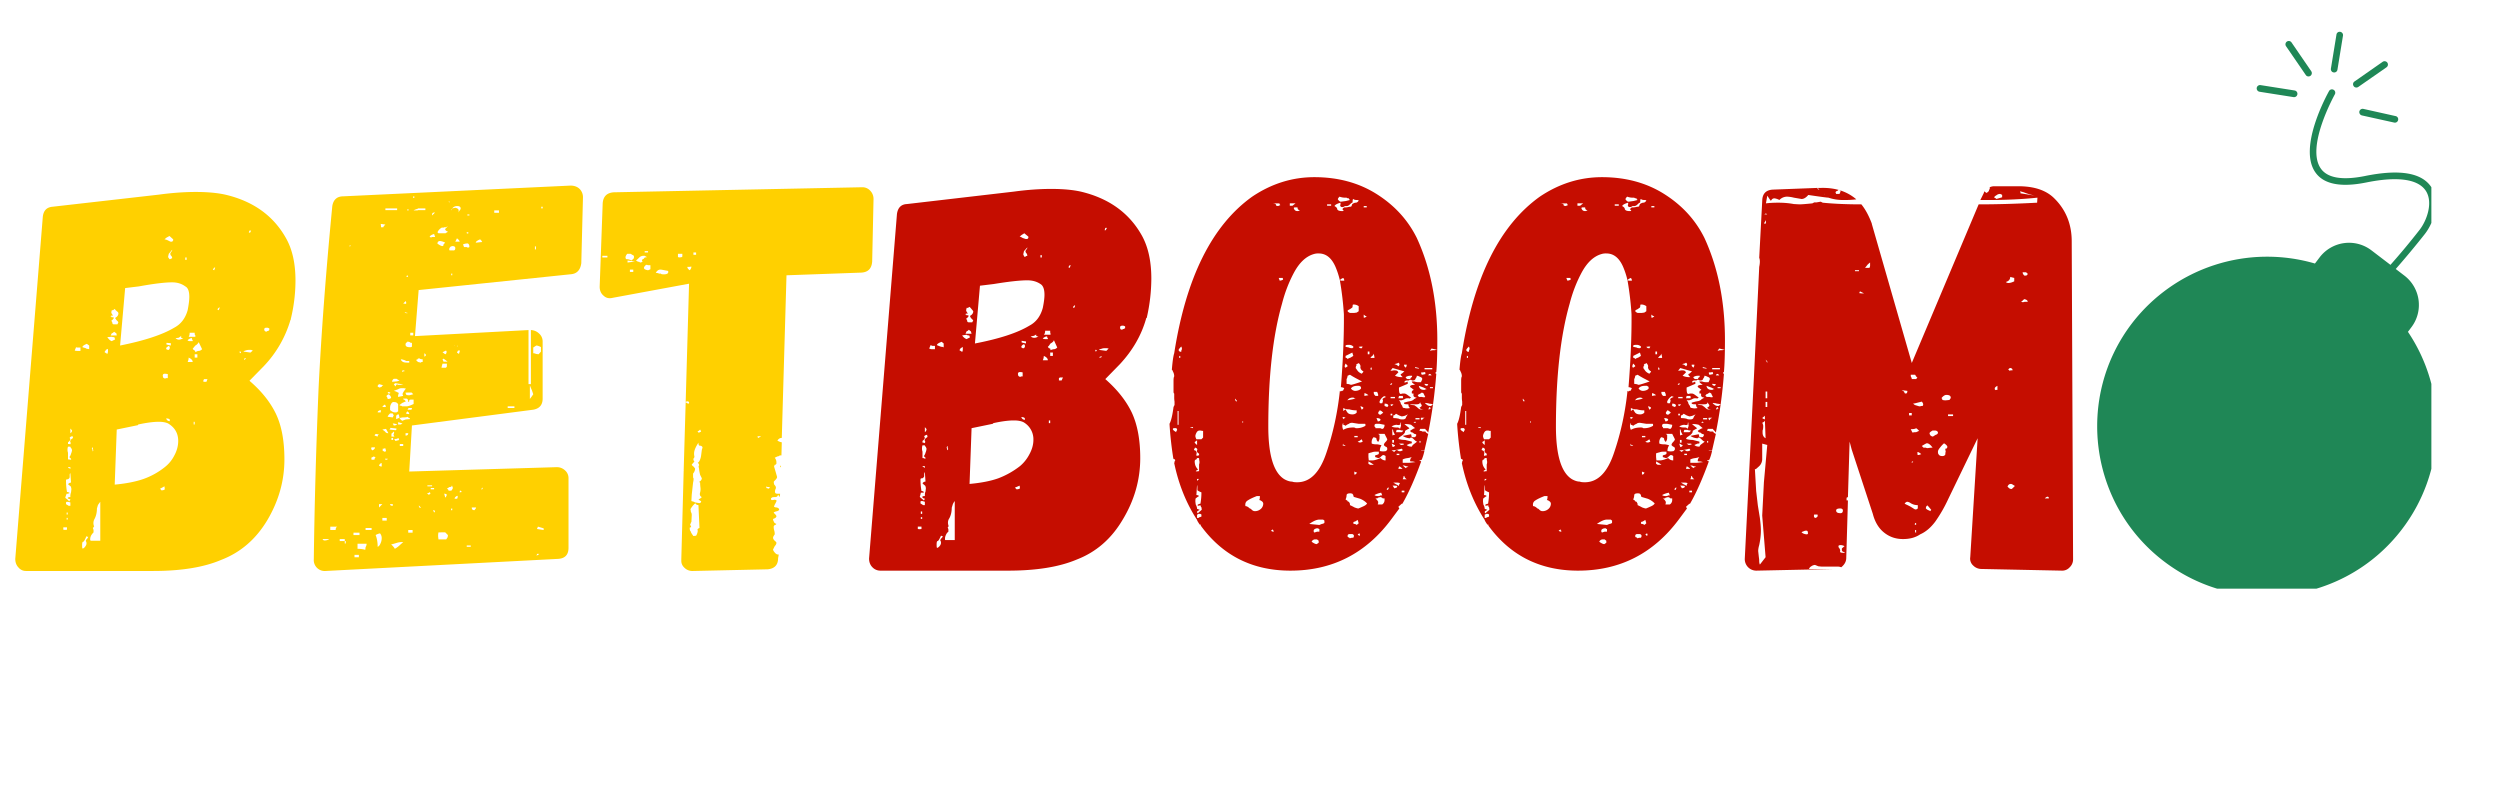 <?xml version="1.0" encoding="UTF-8"?>
<svg xmlns="http://www.w3.org/2000/svg" width="155" height="50" version="1.0" viewBox="0 0 116.25 37.5">
  <defs>
    <clipPath id="a">
      <path d="M97.52 4.152h15.539v23.22h-15.54Zm0 0"></path>
    </clipPath>
    <clipPath id="b">
      <path d="M108 1.465h1V4h-1Zm0 0"></path>
    </clipPath>
    <clipPath id="c">
      <path d="M106 1.465h2V4h-2Zm0 0"></path>
    </clipPath>
    <clipPath id="d">
      <path d="M.395 8H14v19H.395Zm0 0"></path>
    </clipPath>
  </defs>
  <g clip-path="url(#a)">
    <path fill="#1f8756" d="m111.969 15.43.156-.207a1.716 1.716 0 0 0-.316-2.403l-.407-.312a41.53 41.53 0 0 0 1.352-1.625c.445-.57.71-1.524.32-2.153-.43-.695-1.472-.878-3.101-.546-1.043.21-1.735.097-2.047-.336-.73-1.004.633-3.434.644-3.461a.154.154 0 1 0-.27-.153c-.058.11-1.472 2.63-.624 3.797.39.54 1.183.692 2.36.453 1.468-.296 2.425-.156 2.776.407.336.546.024 1.382-.304 1.8a32.297 32.297 0 0 1-1.352 1.625l-.879-.671a1.717 1.717 0 0 0-2.406.312l-.226.297a7.928 7.928 0 0 0-8.497 2.766c-2.648 3.449-2 8.418 1.454 11.066 3.453 2.652 8.418 2 11.07-1.45a7.875 7.875 0 0 0 .297-9.206"></path>
  </g>
  <g clip-path="url(#b)">
    <path fill="#1f8756" d="M108.445 3.34a.14.14 0 0 0 .07.027.15.15 0 0 0 .176-.125l.258-1.586a.154.154 0 0 0-.129-.176.15.15 0 0 0-.175.13l-.258 1.581a.162.162 0 0 0 .058.149"></path>
  </g>
  <path fill="#1f8756" d="M109.477 4.04a.16.16 0 0 0 .183.003l1.313-.914a.156.156 0 0 0 .039-.215.157.157 0 0 0-.219-.039l-1.309.914a.152.152 0 0 0-.039.215c.008.012.02.023.032.035m.233 1.141a.166.166 0 0 0 .06.16c.015.012.035.02.058.027l1.5.332a.151.151 0 0 0 .184-.117.15.15 0 0 0-.117-.184l-1.5-.335a.158.158 0 0 0-.184.117"></path>
  <g clip-path="url(#c)">
    <path fill="#1f8756" d="M107.219 3.488c.008.012.02.024.031.035.055.04.125.043.184.004a.156.156 0 0 0 .039-.215l-.918-1.34a.155.155 0 0 0-.215-.038.156.156 0 0 0-.04.214l.919 1.34"></path>
  </g>
  <path fill="#1f8756" d="M104.996 4.234c.02.016.043.024.07.032l1.586.25a.155.155 0 0 0 .176-.13.155.155 0 0 0-.129-.179l-1.586-.25a.157.157 0 0 0-.175.129.162.162 0 0 0 .058.148"></path>
  <path fill="#c50d00" d="M52.068 16.941c.602-.645 1.016-1.363 1.235-2.156l.03-.016v-.031a8.253 8.253 0 0 0 .204-1.781c0-.813-.149-1.477-.438-2-.586-1.051-1.53-1.735-2.843-2.047-.368-.082-.825-.125-1.375-.125-.555 0-1.133.043-1.735.125l-4.968.578c-.274.012-.43.168-.47.469l-1.296 16.015c0 .168.055.305.156.406a.504.504 0 0 0 .375.157h5.938c1.312 0 2.375-.172 3.187-.516.895-.344 1.61-.96 2.14-1.86.54-.894.813-1.847.813-2.859 0-.851-.133-1.554-.39-2.109-.262-.55-.672-1.07-1.235-1.563Zm-.594-6.344-.062.11h-.047l.031-.11Zm-3.78.516-.141-.047c-.063-.04-.11-.063-.141-.063l.094-.078.125-.078.187.156v.063l-.047.047Zm.015.797c-.012.023-.04.031-.078.031l-.016-.047c-.023-.02-.031-.047-.031-.078l.031-.14.156-.173a.11.11 0 0 1-.03.079l-.032.046c-.031.032-.031.075 0 .125a.21.21 0 0 1 .062.141Zm.672-.047h.062v.11h-.062Zm1.297.562.062-.093h.047l-.047.125Zm-3.47.782c.696-.114 1.22-.172 1.563-.172.239 0 .442.058.61.172.125.074.187.242.187.5 0 .156-.027.359-.078.609-.105.387-.312.664-.625.828-.555.336-1.398.61-2.531.828l.234-2.687Zm3.782.984a.165.165 0 0 1-.047.125l-.047-.016c0-.039.032-.078.094-.109Zm-4.734.281c0 .094-.055.168-.157.219l.047.094.078.078s.004.008.016.015a.047.047 0 0 0 .016.016l-.047.094h-.156c-.055 0-.079-.024-.079-.078l-.046-.094c.101-.07.132-.125.093-.156h-.078l-.015-.032h-.032c0-.03.016-.046.047-.046h.063l-.032-.047s-.007-.008-.015-.032c-.012-.019-.024-.03-.031-.03v-.079c0-.008.003-.016.015-.016v-.062h.063l.078-.047.047.047.093.11Zm7.062.781c-.031.032-.058.047-.078.047-.031 0-.047.012-.047.032a.212.212 0 0 1-.078-.016c-.023-.02-.031-.05-.031-.094 0-.05.035-.078.11-.078h.046l.078.031Zm-7.265.079c.02.023.05.046.093.078l.032.11h-.282l.047-.11.063-.032Zm3.484.234c.039-.031.062-.094.062-.188h.235v.079l.015.062v.047Zm-.36 0c0 .055.036.078.11.078-.137.086-.258.086-.36 0l.157-.031c.05-.031.086-.05.11-.063.03-.02.023-.015-.016.016Zm-3.093.078c0 .012.004.016.015.016v.031l-.156.078a.457.457 0 0 1-.203-.172l.203-.031.063.031h.047l.03.016Zm3.61.047s.003.008.015.016a.047.047 0 0 0 .015.015v.047h-.109c-.055 0-.094-.008-.125-.031 0-.008.02-.024.063-.047a.218.218 0 0 1 .14-.047Zm.468.469c-.055.054-.106.078-.156.078a.456.456 0 0 0-.157.047.22.22 0 0 0-.015-.078l-.063-.016-.047-.063.047-.046.078-.11c.094-.05.145-.101.157-.156Zm-1.656-.235v-.078l.203.031v.094Zm-3.625.235c-.012-.02-.043-.032-.094-.032l-.063-.015-.156-.063c0-.05.07-.101.219-.156l.094.078Zm3.734-.157c.063.055.063.118 0 .188h-.062l-.047-.031s-.008-.004-.016-.016v-.016l.016-.046.047-.047Zm-4.266.235a.268.268 0 0 1-.14-.031l.062-.157c.008 0 .024.008.047.016.02.012.035.016.047.016h.11v.156Zm1.313-.031c0-.008.008-.02.031-.032a.162.162 0 0 0 .078-.047v.11a.227.227 0 0 1-.03.125l-.126-.078c0-.008.016-.035.047-.078Zm6.437.062c.02-.02.055-.035.11-.047a.429.429 0 0 1 .156-.031h.11l.078.016-.11.109Zm-.093.047-.063.031-.015-.078h.046Zm-2.172.234v-.156h.125v.156Zm-.297 0c.125.055.187.121.187.203h-.234a.509.509 0 0 0 .047-.203Zm2.703.047-.11.047v-.047l.079-.031Zm-3.75.906c-.043.032-.09.024-.14-.03l-.016-.079c0-.062.031-.094.094-.094.05 0 .093.008.125.016v.187Zm1.75.188v-.11c.02 0 .031-.007.031-.03h.157l-.063.14Zm-1.578 1.828c-.086 0-.14-.039-.172-.125.063 0 .11.012.14.031.02.012.032.043.032.094Zm-1.5.188.031-.032c.375-.082.692-.125.953-.125.188 0 .332.028.438.078a.91.91 0 0 1 .469.829c0 .218-.063.445-.188.671a1.791 1.791 0 0 1-.437.547c-.313.243-.649.43-1 .563-.344.125-.793.215-1.344.265l.094-2.593Zm2.61-.157h.062v.125h-.063Zm-5.688.407c0 .054-.028.101-.078.14v-.234c.05.055.078.086.078.094Zm.047.343-.016.016v.016c-.094.054-.133.109-.11.171.02.024.024.043.016.063-.011.012-.015.027-.015.047-.024-.02-.059-.031-.11-.031v-.079c.07-.05.11-.101.11-.156-.055-.05-.028-.094.078-.125h.031v.047c.008 0 .016.012.016.031Zm-.047.563a.583.583 0 0 1-.047.187.385.385 0 0 1-.078.157s.023.027.078.078v.015h.016l-.047.032c-.024-.02-.059-.032-.11-.032v-.297a.482.482 0 0 1 0-.296h.11c0 .023.015.046.047.078Zm.984-.016c.02.012.024.028.016.047a.123.123 0 0 0-.016.047l-.031-.047a.225.225 0 0 0-.016-.078c0-.031.016-.055.047-.078Zm-1.062.922c0-.008-.012-.02-.032-.031a.05.05 0 0 1-.015-.016c-.024 0-.04-.004-.047-.015a.182.182 0 0 1-.016-.032h.11Zm.03 1.094c-.023.031-.03.101-.03.203-.075 0-.118.016-.125.047.03.043.054.062.078.062.031 0 .047.016.047.047-.024 0-.032.012-.032.031l-.015.016-.11-.094c-.054-.039-.078-.066-.078-.078l.032-.11.015-.077h.078l.078-.016a.157.157 0 0 0-.125-.062 2.942 2.942 0 0 1-.046-.547c0-.032.03-.047.093-.047.051-.031.078-.067.078-.11v-.062c0-.05.008-.086.032-.11l.03.438c-.054 0-.1.027-.14.078.02.024.047.047.078.078.04.024.063.047.063.078a.231.231 0 0 1 .016.079Zm4.392-.156c-.032.03-.086.046-.157.046l-.078-.078.219-.093Zm-4.625.703v-.078l.015-.032h.078l.11.032v.156h-.078Zm1.156 1.703s-.008-.004-.016-.016v-.062c0-.051.016-.11.047-.172a.375.375 0 0 1 .11-.14v-.11l-.032-.094.031-.031c0-.008.004-.016.016-.016-.055-.144-.043-.27.031-.375.07-.133.11-.297.11-.484l.047-.156a.544.544 0 0 1 .093-.157v1.813Zm-1.078-1.219h-.063v-.11h.063Zm0 .234h-.063v-.078h.063Zm-.032.47a.415.415 0 0 1-.171 0v-.11h.171Zm.985.327c0 .043-.024.078-.063.11a.154.154 0 0 0-.047.11c.02.01.032.042.032.093 0 .074-.04.14-.11.203l-.047.031h-.03c-.013-.02-.016-.07-.016-.156 0-.102.015-.156.046-.156.032 0 .082-.082.157-.25.02 0 .03.008.03.015ZM66.757 17.3v.078h.031a22.46 22.46 0 0 1-.375 2.735l-.062-.078c-.055-.051-.078-.082-.078-.094h-.235l-.031.078v.016c.07 0 .113.011.125.031h.156c0 .031.04.07.125.11l-.172.75h-.156v.015h.156a2.253 2.253 0 0 1-.125.422c-.023.031-.047.043-.078.031-.023-.008-.031-.004-.031.016l.078.047c-.293.812-.586 1.468-.875 1.968h-.031l-.156.141.046.078-.359.484c-1.187 1.606-2.758 2.407-4.703 2.407-1.762 0-3.152-.696-4.172-2.094v-.047h-.047c-.086-.125-.125-.195-.125-.219-.5-.77-.855-1.648-1.062-2.64l.015-.047c0-.031.012-.055.032-.078 0-.032-.024-.055-.079-.078v.046a16.58 16.58 0 0 1-.187-1.671c.074-.133.137-.395.187-.782l.047-.093v-.157a1.204 1.204 0 0 1-.015-.187V18.3c-.02-.007-.032-.039-.032-.093v-.516c0-.094.012-.156.032-.188 0-.082-.02-.16-.063-.234 0-.02-.015-.047-.047-.078.032-.395.07-.648.11-.766.55-3.52 1.758-5.945 3.625-7.28.894-.602 1.86-.907 2.89-.907 1.102 0 2.067.262 2.891.781.832.524 1.457 1.203 1.875 2.047.633 1.375.953 2.96.953 4.75 0 .648-.016 1.14-.047 1.484Zm-4.469-8.156c-.054.055-.078.094-.078.125.05.074.098.11.14.11l.235-.032.188-.047-.047-.047v-.03c-.055 0-.09-.009-.11-.032h-.109a.733.733 0 0 1-.219-.047Zm.047.281c-.156.043-.25.094-.281.157.082.043.125.09.125.14.02.063.097.094.234.094.063 0 .078-.016.047-.047-.055-.031-.039-.07.047-.125a.661.661 0 0 0 .187-.016c.032-.007.055-.015.079-.015.05 0 .078-.016.078-.047l.031-.078c.062-.04.113-.063.156-.063.051 0 .098-.03.14-.093 0-.02-.03-.032-.093-.032-.074 0-.125-.015-.156-.047-.024.012-.031.043-.031.094 0 .043-.008.07-.016.078-.023 0-.059.028-.11.078-.054.055-.105.079-.156.079h-.078l-.047.03c-.054.024-.101.024-.14 0-.032-.03-.04-.066-.016-.109Zm-3.219.032c.102 0 .164.011.188.03 0 0 .004.009.015.016h.016c0 .043.004.063.016.063l.078.016.11-.047s-.009-.004-.016-.016c-.012-.008-.016-.016-.016-.016l-.016-.046Zm.86.109h.125l.14-.11h-.265Zm1.734 0h.188v-.063h-.188Zm1.703.078h.14v-.062h-.14Zm-2.969.125c-.074 0-.109-.039-.109-.125h-.156v.016h-.016v.031c.031.086.086.125.172.125.04 0 .078-.016.11-.047Zm1.907 8.438.015-.016.016-.016c.05 0 .078-.007.078-.03l.047-.095a.379.379 0 0 0-.156-.047c.101-1.257.148-2.39.14-3.39a14.771 14.771 0 0 0-.187-1.578h.031l.016.015h.156a.171.171 0 0 0-.047-.125c-.086.032-.137.07-.156.11a3.784 3.784 0 0 0-.203-.625c-.18-.414-.438-.625-.782-.625a.687.687 0 0 0-.234.031c-.355.105-.656.387-.906.844-.242.449-.43.933-.563 1.453-.43 1.5-.64 3.406-.64 5.719 0 1.336.25 2.152.75 2.453.133.074.254.11.36.11.05.023.128.03.233.03.602 0 1.055-.457 1.36-1.375.312-.914.52-1.875.625-2.875Zm-2.703-5.282h-.188l.047.125a.366.366 0 0 0 .156-.047Zm3.437 1.61.094-.063v-.234a.39.39 0 0 0-.25-.078c-.024 0-.031.023-.031.062a.212.212 0 0 1-.016.078l-.11.078c-.074.032-.109.06-.109.079 0 .03.035.062.11.093h.203Zm.328.234h.063c.008-.02.035-.031.078-.031 0 0-.008-.004-.016-.016-.012-.02-.027-.031-.047-.031l-.078-.063Zm-.687 1.266c-.106 0-.157.015-.157.047v.046l.157.032c.031.023.082.031.156.031l.047-.031v-.047a.287.287 0 0 0-.203-.078Zm-7.797.328a.21.21 0 0 1 .031-.125.237.237 0 0 0-.031-.125c-.086.086-.125.14-.125.172 0 0 .015.023.047.062Zm8.437-.235c0-.007-.027-.015-.078-.015l-.11.015c.04.043.067.063.079.063h.078v-.031Zm3.344.157a.49.49 0 0 1 .125-.016l-.266-.062-.046.062-.032.047a.547.547 0 0 1 .22-.031Zm-3.11.187h.079v-.125H63.6Zm-1.03.078v.078c0 .012.015.016.046.016 0 0 .004.008.016.016.02.011.031.027.031.047 0-.02.047-.047.14-.079l.126-.078-.047-.156Zm1.234 0c-.055.055-.078.086-.078.094h.187a.524.524 0 0 0-.047-.203c0 .055-.023.09-.062.11Zm-8.922 0h-.047v.094h.047Zm9.953.391c.07 0 .133.031.188.094.07-.063.07-.117 0-.172a.154.154 0 0 1-.11.047Zm-1.516.437c.051-.05.079-.085.079-.109-.094-.05-.141-.117-.141-.203.02-.05-.008-.113-.078-.188l-.016.016c0 .012-.012.016-.031.016l-.078.031c.039.012.039.039 0 .078l-.016.094.078.11c.04.062.11.116.203.155Zm-.656-.343c0-.032-.015-.055-.047-.078-.023-.032-.039-.047-.047-.047-.054.105-.054.168 0 .187Zm2.625-.078c0 .043.004.07.016.078l.062.062a.218.218 0 0 0 .047-.14Zm-1.562.218c.02.012.035.016.047.016.02-.008.023-.023.015-.047l-.031-.078-.031.078Zm2.078-.062.172.031v-.031l-.172-.047Zm-1.094.062-.031.032c-.012.011-.016.023-.016.03h.063a.448.448 0 0 1 .14-.015c.082 0 .133.031.157.094l-.157.156a.737.737 0 0 0 .36.063c-.106-.094-.121-.145-.047-.157l.125-.109-.547-.156Zm1.531 0h.36v-.062h-.36Zm-.156.141c0 .074.016.11.047.11l.156-.032-.015-.047V17.3l-.11.016Zm.484.14c-.062-.093-.117-.093-.156 0Zm-3.843.407.093.031c.04 0 .211-.05.516-.156l-.297-.156-.14-.079-.125-.078-.11.047a.364.364 0 0 1-.047.156v.22Zm2.843-.39a.377.377 0 0 0-.203.062c0 .031.024.062.078.093h.125l.047-.078c.032 0 .047-.023.047-.078Zm.25.14c-.011.055-.054.078-.125.078h-.046c0-.02-.028-.031-.079-.031-.03 0-.046.011-.046.031h-.079c-.093 0-.14.031-.14.094.07 0 .117-.016.14-.047a.252.252 0 0 0 .016.047v.062l-.406.172a.94.94 0 0 0 .015.234c.02.055.047.075.079.063a.536.536 0 0 0 .062-.016h.094c.039 0 .086.024.14.063l.172.125-.078.047c-.012 0-.015-.004-.015-.016h-.063a.248.248 0 0 0-.156.047l-.125.047h-.125c.05.055.078.101.078.14a.433.433 0 0 0 .078.125c0 .063.031.094.094.094.07.024.16.024.265 0-.054-.031-.078-.086-.078-.172h-.047c-.105 0-.156-.015-.156-.047v-.03l.172-.048.156-.03c.082-.032.125-.056.125-.079l.141-.078c-.074 0-.125-.024-.156-.078v-.11h-.063c-.012 0-.015-.015-.015-.047 0-.03.003-.054.015-.078l.078-.047-.093-.078c-.055-.03-.079-.054-.079-.078 0-.05.079-.078.235-.078l-.11-.078c-.03-.031-.046-.055-.046-.078h.125c.07.031.175.043.312.031 0-.039.008-.066.031-.078a.213.213 0 0 0 .016-.078c0-.04-.04-.07-.11-.094a.36.36 0 0 0-.14-.047c0 .043-.023.09-.063.14Zm-1.187.281h.062l.047-.047-.047-.031Zm1.61-.047c0 .055.038.086.124.094l.032-.047.015-.031Zm-3.204.328a.418.418 0 0 0 .14-.03c.071-.032.11-.063.11-.095 0-.05-.012-.078-.031-.078l-.047-.031h-.094c-.148 0-.246.043-.297.125a.25.25 0 0 0 .22.11Zm3.156-.156-.218-.078c.02.125.097.187.234.187.05 0 .078-.007.078-.03h.063Zm.438-.016h-.14v.047h.14Zm-2.594.22h-.156c-.012.073.016.136.078.187h.125c0-.07-.008-.11-.016-.11Zm2.078.234c.082.023.133.023.157 0l-.063-.125c0-.032-.031-.055-.094-.079-.074.055-.12.079-.14.079-.032.03-.047.058-.047.078l.047.031v.016Zm-2.484-.079c-.074-.062-.137-.093-.188-.093v.125Zm.75.032a.494.494 0 0 0-.234.265c0 .055.015.078.046.078h.079c.03-.07.039-.125.03-.156-.042-.039.009-.086.157-.14-.023 0-.031-.004-.031-.016h-.031s-.008-.004-.016-.016v-.015Zm.844.11c.02-.02.02-.056 0-.11h-.172l-.031.11Zm-.36 0v-.063h-.203v.062Zm-1.984-.032a.364.364 0 0 0-.156.047l-.078.078c.207-.031.336-.063.39-.094h-.062c0-.02-.032-.031-.094-.031Zm-5.39.187c.03-.039.03-.062 0-.062l-.048-.078c-.023.043-.007.09.047.14Zm8.39.25a.906.906 0 0 0 .11.094c.038.024.109.027.202.016-.093 0-.156-.024-.187-.078.102-.051.129-.102.078-.157a.165.165 0 0 1-.047-.125c0 .086-.054.125-.156.125h-.156c-.094 0-.149.012-.157.032.102 0 .172.007.204.015Zm.64-.047c.02 0 .055-.023.11-.078a.768.768 0 0 0-.172-.03c-.043-.009-.047-.017-.016-.017a.792.792 0 0 1-.14-.015c-.063-.008-.043.023.062.094.032.03.082.046.157.046Zm-1.968-.03c-.012-.052-.07-.079-.172-.079v.11l.125.046.047-.047Zm.11-.048c0 .055.015.078.046.078.05-.03.078-.054.078-.078Zm-1.266.157a.21.21 0 0 0-.141-.063l.062.156c.051-.03.079-.062.079-.093Zm3.093.046c.04 0 .051-.007.032-.03-.024-.032-.04-.048-.047-.048l-.032.047-.03.063h.062Zm-3.922.032a.914.914 0 0 0 .094.156c.051.055.125.078.219.078a.27.27 0 0 0 .203-.078v-.11a1.18 1.18 0 0 1-.344-.046.536.536 0 0 1-.28-.063v.14Zm1.579.047c0 .03-.012.046-.032.046l-.03.063c0 .055.034.086.108.094l.125-.094c-.062-.07-.12-.11-.171-.11Zm-9.344.03h-.047v.641h.047Zm9.937.204v-.078h-.078v.078Zm.485.187c.093 0 .144-.035.156-.109.02-.031.035-.055.047-.078.02-.02.031-.035.031-.047a.65.65 0 0 1-.281.094l-.125-.047-.14-.078-.048.047a.1.1 0 0 1-.078.031v.125c.102 0 .192.012.266.031.031.024.086.031.172.031Zm-2.735-.109h-.03c-.024 0-.032.016-.032.047.02 0 .031.023.031.062 0-.019.035-.046.11-.078Zm3.75.031h-.156c-.023.012-.023.04 0 .078l.031.047v-.015l.016-.016.031-.047Zm-2.172.172c.082-.008.125-.039.125-.094-.023-.039-.085-.062-.187-.062Zm1.938-.156h-.188v.062h.188Zm-8.203.14c-.024 0-.031.016-.031.047 0 .024.007.032.03.032Zm8.047.079s-.008-.004-.016-.016c-.012-.008-.016-.016-.016-.016l-.015-.03-.078.062Zm-1.063.203a.661.661 0 0 0 .188.015.16.16 0 0 1 .125.063l.047-.14-.016-.094c0-.032.016-.047.047-.047H65.1c.031.093-.024.125-.157.093a.452.452 0 0 0-.234.079Zm-2.328-.203c-.055.093-.055.203 0 .328a.847.847 0 0 1 .188-.078c.082-.02.175-.032.28-.032.052 0 .087.012.11.032h.094a.776.776 0 0 0 .36-.11v-.078l-.016-.015h-.297l-.203-.032-.094-.015c-.074 0-.125.015-.156.047a.493.493 0 0 0-.157.093c-.043-.03-.078-.047-.109-.047Zm1.688.047h-.141c-.063 0-.094.03-.094.093 0 .024.004.04.016.047a.047.047 0 0 0 .015.016c.008 0 .016.015.016.047h.234c.02.023.055.031.11.031.05-.04.078-.102.078-.188Zm1.75.828c-.032 0-.086-.035-.157-.11-.054-.05-.093-.078-.125-.078-.03 0-.047.012-.047.031h-.03a.638.638 0 0 1-.313-.109l.39-.078.032.14h.093c.051 0 .078-.007.078-.03l.032-.032v-.078a.212.212 0 0 1-.078-.016.323.323 0 0 1-.079-.062c-.054 0-.093-.024-.125-.078.114-.082.192-.125.235-.125l-.188-.157a.861.861 0 0 0-.312-.03l.234.187c-.031.031-.058.047-.078.047a.369.369 0 0 1-.078.046.14.14 0 0 1-.047.032v.031c0 .074-.09.164-.266.266l-.046.078c.101.031.207.047.312.047l.313.078v.078a.309.309 0 0 1-.125.015c.03 0 .03.008 0 .016a1.274 1.274 0 0 1-.11.047c.051.055.13.078.235.078l.046-.078Zm-10.422-.672h-.125v.015l.125.032Zm-.75.156c.02-.039.008-.078-.032-.11h-.093c-.04 0-.063.016-.063.048 0 .023.024.046.063.078l.093.062c0-.039.008-.066.032-.078Zm10.14.203-.078-.156c0-.05-.015-.086-.047-.11 0 .18.004.278.016.297a.11.11 0 0 1 .078-.03Zm.047-.125h.266l.047-.031c0-.031.02-.047.062-.047-.105 0-.168-.008-.187-.031h-.157Zm-8.969-.062h-.062c0-.008-.031-.016-.094-.016-.074 0-.125.04-.156.11a.36.36 0 0 0-.047.14c0 .043.016.094.047.156h.234l.078-.078Zm8.516.937v-.015l.016-.016c.02 0 .031-.023.031-.078 0-.05-.027-.082-.078-.094-.055-.039-.078-.066-.078-.078 0-.04.023-.086.078-.14.05-.051.078-.094.078-.126a1.94 1.94 0 0 0-.078-.156.955.955 0 0 0-.047-.094h-.297l.063.047v.156c0 .055-.024.11-.063.172-.055-.05-.078-.097-.078-.14 0-.04-.047-.067-.14-.078a.343.343 0 0 0-.079.296.541.541 0 0 0 .219.032c.05 0 .129.015.234.047a.436.436 0 0 0-.078.265.635.635 0 0 0 .297 0Zm-1.328-.64v-.063h-.156v.063Zm0 .203c.07.054.148.054.234 0l-.047-.11-.109.078Zm1.687.047v-.125h-.078v.125Zm-9.234-.047c-.023 0-.031.015-.031.047.02.03.055.07.11.109v-.219Zm10.422-.032v.079h.047v-.079Zm-3.578.204s.015.007.047.015c.039.012.07.008.093-.015l-.062-.016c-.031 0-.047-.02-.047-.063Zm2.281-.079.047.157c.07-.008.11-.04.11-.094-.032 0-.06-.008-.079-.031Zm.438.063a.29.29 0 0 0 .14-.031c0-.02-.027-.032-.078-.032h-.156Zm-9.625.203c0 .031.007.047.03.047.032 0 .056.023.079.062a.09.09 0 0 0 .016.047c.007.024.003.04-.016.047 0 .074.008.11.031.11.008-.02.04-.032.094-.032v-.078c-.086-.05-.117-.101-.094-.156.031-.05.004-.094-.078-.125-.023 0-.031.012-.031.031Zm9.656-.031a2.03 2.03 0 0 1-.469.078l.047.031.078.047c.05-.082.102-.11.156-.078.051.055.13.055.235 0l-.016-.047Zm-.75.344a.171.171 0 0 0-.125-.047l-.063.047-.047.046a.154.154 0 0 1-.109.047l-.14-.047v-.078c.113-.03.171-.054.171-.078v-.094h-.156a.48.48 0 0 0-.172.032 1.032 1.032 0 0 0-.156.047v.171l.016.157h.156c.094 0 .222-.035.39-.11.07.075.149.11.235.11Zm.515-.11v.063h.125v-.063Zm.875.39-.125-.03c-.074 0-.117-.004-.125-.016 0-.07.024-.133.079-.188a1.153 1.153 0 0 1-.188.047.747.747 0 0 0-.234.063v.156h.312Zm-10.234-.109a.1.1 0 0 0-.031.079c0 .054.008.117.031.187.031.074.07.137.125.188l-.078.046-.016.016-.015.016.062.015c.008-.007.04-.015.094-.015v-.313a.303.303 0 0 0 .016-.156.62.62 0 0 1-.016-.14h-.094l-.031.062Zm8.297.235a1.656 1.656 0 0 0-.25-.156v.109l.078.047Zm1.61.078h-.063a.11.11 0 0 0-.063-.016c-.023-.02-.07-.03-.14-.03l.14.124c.032-.031.055-.047.078-.047Zm-.282.11c0-.02-.023-.04-.062-.063-.032-.031-.063-.047-.094-.047l-.031.11Zm-2.172.156-.062-.032v.141c.07 0 .11-.035.11-.11Zm2.375.328c-.074-.051-.11-.102-.11-.157-.03 0-.046.028-.046.079l-.031.078Zm-9.75-.016v.094l.047-.047.047-.047Zm9.39.328a.17.17 0 0 1 .048-.125c-.024-.02-.075-.031-.157-.031h-.156l.125.078a.817.817 0 0 1 .14.078Zm-9.343 1.266c0-.008.024-.035.078-.078.063-.051.094-.082.094-.094l-.016-.11c-.023 0-.03-.023-.03-.078h-.079c-.012.024-.04.016-.078-.015a.196.196 0 0 1 .14-.063 2.86 2.86 0 0 0 .047-.53c-.125-.052-.187-.087-.187-.11v-.125a.342.342 0 0 0-.016-.11l-.031.47c.05 0 .094.015.125.046a1.11 1.11 0 0 0-.156.11c-.012.011-.016.062-.016.156l.016.125c.039.074.062.14.062.203l.125.047-.11.062-.015.047.016.031s.004.008.015.016h.016Zm9.266-1.266a.944.944 0 0 0-.219-.015l.031.046.047.079.11-.032Zm-.39.078h-.048l-.062.078.062.032Zm.718.141h-.125v.078h.125Zm-1.39.203c.03.031.085.047.171.047.05 0 .086-.008.11-.031h.078l-.047-.125a.997.997 0 0 0-.313.11Zm-.75.625c.05-.02.124-.05.218-.094.094-.039.156-.086.187-.14a.896.896 0 0 0-.328-.219l-.265-.078c-.032-.008-.047-.04-.047-.094l-.047-.062-.063-.016h-.046c-.106 0-.157.031-.157.094a.47.47 0 0 1-.047.187c.032.031.055.047.079.047.007.043.035.063.078.063l.047.093v.063c.07.031.144.07.218.11.082.03.141.046.172.046Zm-4.813.125a.401.401 0 0 0 .265-.094.326.326 0 0 0 .125-.25c0-.05-.027-.093-.078-.125-.043-.03-.078-.047-.11-.047.02-.019.032-.082.032-.187h-.14c-.188.074-.329.14-.422.203-.094.055-.133.14-.11.266.063 0 .13.039.203.11.02 0 .047.015.078.046.051.055.102.078.157.078Zm6.031-.594h-.031c-.055 0-.078-.007-.078-.03l-.079-.032-.125.031c0 .024-.023.031-.062.031h-.047s.024.028.078.078l.047.079v.078c-.012 0-.016.015-.016.047h.204a.24.24 0 0 0 .109-.204Zm-8.516.75-.047-.03h-.109c0 .023-.016.03-.047.03v.157h.078c0-.02.016-.032.047-.032l.078-.03Zm5.72.282-.063-.047h-.172c-.125 0-.282.07-.469.203l.469.047.11-.047a.219.219 0 0 0 .124-.047Zm1.39.156c.039 0 .078.015.11.047l.093-.078-.047-.157-.125.078c-.055 0-.078.024-.078.063 0 .031.015.047.047.047Zm-1.625.234c-.032 0-.047-.008-.047-.031h-.078c-.094.023-.14.059-.14.11 0 .054.007.077.03.077 0 .012.008.012.032 0l.093-.03h.11Zm-2.125.078c-.024 0-.032-.02-.032-.062l-.093.062c.031.032.07.047.125.047Zm3.984.25c.031-.05.031-.093 0-.125l-.078.047Zm-.281.078c.05-.082.035-.14-.047-.171h-.11c-.074 0-.109.03-.109.093 0 .043.02.063.063.063l.047.047c.02-.02.07-.032.156-.032Zm-1.61.141-.078-.062h-.078a.173.173 0 0 0-.172.109c.102.074.18.11.235.11l.093-.063ZM80.132 17.3v.078h.031a22.46 22.46 0 0 1-.375 2.735l-.062-.078c-.055-.051-.078-.082-.078-.094h-.235l-.031.078v.016c.07 0 .113.011.125.031h.156c0 .031.04.07.125.11l-.172.75h-.156v.015h.156a2.253 2.253 0 0 1-.125.422c-.023.031-.047.043-.078.031-.023-.008-.031-.004-.031.016l.078.047c-.293.812-.586 1.468-.875 1.968h-.031l-.156.141.046.078-.359.484c-1.187 1.606-2.758 2.407-4.703 2.407-1.762 0-3.152-.696-4.172-2.094v-.047h-.047c-.086-.125-.125-.195-.125-.219-.5-.77-.855-1.648-1.062-2.64l.015-.047c0-.031.012-.055.032-.078 0-.032-.024-.055-.079-.078v.046a16.58 16.58 0 0 1-.187-1.671c.074-.133.137-.395.187-.782l.047-.093v-.157a1.204 1.204 0 0 1-.015-.187V18.3c-.02-.007-.032-.039-.032-.093v-.516c0-.094.012-.156.032-.188 0-.082-.02-.16-.063-.234 0-.02-.015-.047-.047-.078.032-.395.07-.648.11-.766.55-3.52 1.758-5.945 3.625-7.28.894-.602 1.86-.907 2.89-.907 1.102 0 2.067.262 2.891.781.832.524 1.457 1.203 1.875 2.047.633 1.375.953 2.96.953 4.75 0 .648-.016 1.14-.047 1.484Zm-4.469-8.156c-.054.055-.078.094-.078.125.05.074.098.11.14.11l.235-.032.188-.047-.047-.047v-.03c-.055 0-.09-.009-.11-.032h-.109a.733.733 0 0 1-.219-.047Zm.047.281c-.156.043-.25.094-.281.157.082.043.125.09.125.14.02.063.097.094.234.094.063 0 .078-.016.047-.047-.055-.031-.039-.07.047-.125a.661.661 0 0 0 .187-.016c.032-.007.055-.015.079-.015.05 0 .078-.016.078-.047l.031-.078c.062-.04.113-.063.156-.063.051 0 .098-.03.14-.093 0-.02-.03-.032-.093-.032-.074 0-.125-.015-.156-.047-.024.012-.031.043-.031.094 0 .043-.008.07-.016.078-.023 0-.059.028-.11.078-.054.055-.105.079-.156.079h-.078l-.047.03c-.054.024-.101.024-.14 0-.032-.03-.04-.066-.016-.109Zm-3.219.032c.102 0 .164.011.188.03 0 0 .004.009.015.016h.016c0 .043.004.063.016.063l.078.016.11-.047s-.009-.004-.016-.016c-.012-.008-.016-.016-.016-.016l-.016-.046Zm.86.109h.125l.14-.11h-.265Zm1.734 0h.188v-.063h-.188Zm1.703.078h.14v-.062h-.14Zm-2.969.125c-.074 0-.109-.039-.109-.125h-.156v.016h-.016v.031c.031.086.086.125.172.125.04 0 .078-.016.11-.047Zm1.907 8.438.015-.016.016-.016c.05 0 .078-.007.078-.03l.047-.095a.379.379 0 0 0-.156-.047c.101-1.257.148-2.39.14-3.39a14.771 14.771 0 0 0-.187-1.578h.031l.016.015h.156a.171.171 0 0 0-.047-.125c-.086.032-.137.07-.156.11a3.784 3.784 0 0 0-.203-.625c-.18-.414-.438-.625-.782-.625a.687.687 0 0 0-.234.031c-.355.105-.656.387-.906.844-.242.449-.43.933-.563 1.453-.43 1.5-.64 3.406-.64 5.719 0 1.336.25 2.152.75 2.453.133.074.254.11.36.11.05.023.128.03.233.03.602 0 1.055-.457 1.36-1.375.312-.914.52-1.875.625-2.875Zm-2.703-5.282h-.188l.047.125a.366.366 0 0 0 .156-.047Zm3.437 1.61.094-.063v-.234a.39.39 0 0 0-.25-.078c-.024 0-.031.023-.031.062a.212.212 0 0 1-.016.078l-.11.078c-.074.032-.109.06-.109.079 0 .03.035.062.11.093h.203Zm.328.234h.063c.008-.02.035-.031.078-.031 0 0-.008-.004-.016-.016-.012-.02-.027-.031-.047-.031l-.078-.063Zm-.687 1.266c-.106 0-.157.015-.157.047v.046l.157.032c.031.023.082.031.156.031l.047-.031v-.047a.287.287 0 0 0-.203-.078Zm-7.797.328a.21.21 0 0 1 .031-.125.237.237 0 0 0-.031-.125c-.086.086-.125.14-.125.172 0 0 .015.023.047.062Zm8.437-.235c0-.007-.027-.015-.078-.015l-.11.015c.04.043.067.063.079.063h.078v-.031Zm3.344.157a.49.49 0 0 1 .125-.016l-.266-.062-.046.062-.032.047a.547.547 0 0 1 .22-.031Zm-3.11.187h.079v-.125h-.078Zm-1.03.078v.078c0 .012.015.016.046.016 0 0 .004.008.016.016.02.011.031.027.031.047 0-.02.047-.047.14-.079l.126-.078-.047-.156Zm1.234 0c-.055.055-.078.086-.078.094h.187a.524.524 0 0 0-.047-.203c0 .055-.023.09-.062.11Zm-8.922 0h-.047v.094h.047Zm9.953.391c.07 0 .133.031.188.094.07-.063.07-.117 0-.172a.154.154 0 0 1-.11.047Zm-1.516.437c.051-.05.079-.085.079-.109-.094-.05-.141-.117-.141-.203.02-.05-.008-.113-.078-.188l-.016.016c0 .012-.012.016-.031.016l-.078.031c.039.012.039.039 0 .078l-.016.094.078.11c.04.062.11.116.203.155Zm-.656-.343c0-.032-.015-.055-.047-.078-.023-.032-.039-.047-.047-.047-.054.105-.054.168 0 .187Zm2.625-.078c0 .043.004.07.016.078l.062.062a.218.218 0 0 0 .047-.14Zm-1.562.218c.02.012.035.016.047.016.02-.008.023-.023.015-.047l-.031-.078-.031.078Zm2.078-.062.172.031v-.031l-.172-.047Zm-1.094.062-.031.032c-.012.011-.016.023-.016.03h.063a.448.448 0 0 1 .14-.015c.082 0 .133.031.157.094l-.157.156a.737.737 0 0 0 .36.063c-.106-.094-.121-.145-.047-.157l.125-.109-.547-.156Zm1.531 0h.36v-.062h-.36Zm-.156.141c0 .074.016.11.047.11l.156-.032-.015-.047V17.3l-.11.016Zm.484.14c-.062-.093-.117-.093-.156 0Zm-3.843.407.093.031c.04 0 .211-.05.516-.156l-.297-.156-.14-.079-.125-.078-.11.047a.364.364 0 0 1-.047.156v.22Zm2.843-.39a.377.377 0 0 0-.203.062c0 .031.024.062.078.093h.125l.047-.078c.032 0 .047-.023.047-.078Zm.25.14c-.011.055-.054.078-.125.078h-.046c0-.02-.028-.031-.079-.031-.03 0-.046.011-.046.031h-.079c-.093 0-.14.031-.14.094.07 0 .117-.016.14-.047a.252.252 0 0 0 .016.047v.062l-.406.172a.94.94 0 0 0 .015.234c.02.055.047.075.079.063a.536.536 0 0 0 .062-.016h.094c.039 0 .086.024.14.063l.172.125-.078.047c-.012 0-.015-.004-.015-.016h-.063a.248.248 0 0 0-.156.047l-.125.047h-.125c.05.055.078.101.078.14a.433.433 0 0 0 .078.125c0 .063.031.094.094.094.07.024.16.024.265 0-.054-.031-.078-.086-.078-.172h-.047c-.105 0-.156-.015-.156-.047v-.03l.172-.048.156-.03c.082-.032.125-.056.125-.079l.141-.078c-.074 0-.125-.024-.156-.078v-.11h-.063c-.012 0-.015-.015-.015-.047 0-.03.003-.054.015-.078l.078-.047-.093-.078c-.055-.03-.079-.054-.079-.078 0-.05.079-.078.235-.078l-.11-.078c-.03-.031-.046-.055-.046-.078h.125c.07.031.175.043.312.031 0-.039.008-.066.031-.078a.213.213 0 0 0 .016-.078c0-.04-.04-.07-.11-.094a.36.36 0 0 0-.14-.047c0 .043-.023.09-.063.14Zm-1.187.281h.062l.047-.047-.047-.031Zm1.61-.047c0 .055.038.086.124.094l.032-.047.015-.031Zm-3.204.328a.418.418 0 0 0 .14-.03c.071-.032.11-.063.11-.095 0-.05-.012-.078-.031-.078l-.047-.031h-.094c-.148 0-.246.043-.297.125a.25.25 0 0 0 .22.11Zm3.156-.156-.218-.078c.02.125.097.187.234.187.05 0 .078-.007.078-.03h.063Zm.438-.016h-.14v.047h.14Zm-2.594.22h-.156c-.012.073.016.136.078.187h.125c0-.07-.008-.11-.016-.11Zm2.078.234c.082.023.133.023.157 0l-.063-.125c0-.032-.031-.055-.094-.079-.074.055-.12.079-.14.079-.032.03-.047.058-.047.078l.047.031v.016Zm-2.484-.079c-.074-.062-.137-.093-.188-.093v.125Zm.75.032a.494.494 0 0 0-.234.265c0 .055.015.078.046.078h.079c.03-.07.039-.125.03-.156-.042-.039.009-.086.157-.14-.023 0-.031-.004-.031-.016h-.031s-.008-.004-.016-.016v-.015Zm.844.11c.02-.02.02-.056 0-.11h-.172l-.031.11Zm-.36 0v-.063h-.203v.062Zm-1.984-.032a.364.364 0 0 0-.156.047l-.078.078c.207-.031.336-.063.39-.094h-.062c0-.02-.032-.031-.094-.031Zm-5.39.187c.03-.039.03-.062 0-.062l-.048-.078c-.023.043-.007.09.047.14Zm8.39.25a.906.906 0 0 0 .11.094c.038.024.109.027.202.016-.093 0-.156-.024-.187-.078.102-.051.129-.102.078-.157a.165.165 0 0 1-.047-.125c0 .086-.054.125-.156.125h-.156c-.094 0-.149.012-.157.032.102 0 .172.007.204.015Zm.64-.047c.02 0 .055-.023.11-.078a.768.768 0 0 0-.172-.03c-.043-.009-.047-.017-.016-.017a.792.792 0 0 1-.14-.015c-.063-.008-.043.023.062.094.032.03.082.046.157.046Zm-1.968-.03c-.012-.052-.07-.079-.172-.079v.11l.125.046.047-.047Zm.11-.048c0 .055.015.078.046.078.05-.03.078-.054.078-.078Zm-1.266.157a.21.21 0 0 0-.141-.063l.062.156c.051-.03.079-.062.079-.093Zm3.093.046c.04 0 .051-.007.032-.03-.024-.032-.04-.048-.047-.048l-.032.047-.03.063h.062Zm-3.922.032a.914.914 0 0 0 .094.156c.051.055.125.078.219.078a.27.27 0 0 0 .203-.078v-.11a1.18 1.18 0 0 1-.344-.046.536.536 0 0 1-.28-.063v.14Zm1.579.047c0 .03-.012.046-.032.046l-.03.063c0 .055.034.086.108.094l.125-.094c-.062-.07-.12-.11-.171-.11Zm-9.344.03h-.047v.641h.047Zm9.937.204v-.078h-.078v.078Zm.485.187c.093 0 .144-.035.156-.109.02-.031.035-.055.047-.078.02-.02.031-.035.031-.047a.65.65 0 0 1-.281.094l-.125-.047-.14-.078-.048.047a.1.1 0 0 1-.078.031v.125c.102 0 .192.012.266.031.031.024.086.031.172.031Zm-2.735-.109h-.03c-.024 0-.032.016-.032.047.02 0 .031.023.031.062 0-.019.035-.046.11-.078Zm3.75.031h-.156c-.023.012-.023.04 0 .078l.031.047v-.015l.016-.016.031-.047Zm-2.172.172c.082-.008.125-.039.125-.094-.023-.039-.085-.062-.187-.062Zm1.938-.156h-.188v.062h.188Zm-8.203.14c-.024 0-.031.016-.031.047 0 .024.007.032.03.032Zm8.047.079s-.008-.004-.016-.016c-.012-.008-.016-.016-.016-.016l-.015-.03-.078.062Zm-1.063.203a.661.661 0 0 0 .188.015.16.16 0 0 1 .125.063l.047-.14-.016-.094c0-.032.016-.047.047-.047h-.078c.031.093-.024.125-.157.093a.452.452 0 0 0-.234.079Zm-2.328-.203c-.055.093-.055.203 0 .328a.847.847 0 0 1 .188-.078c.082-.02.175-.032.28-.032.052 0 .087.012.11.032h.094a.776.776 0 0 0 .36-.11v-.078l-.016-.015h-.297l-.203-.032-.094-.015c-.074 0-.125.015-.156.047a.493.493 0 0 0-.157.093c-.043-.03-.078-.047-.109-.047Zm1.688.047h-.141c-.063 0-.094.03-.094.093 0 .024.004.04.016.047a.047.047 0 0 0 .015.016c.008 0 .016.015.016.047h.234c.02.023.055.031.11.031.05-.04.078-.102.078-.188Zm1.75.828c-.032 0-.086-.035-.157-.11-.054-.05-.093-.078-.125-.078-.03 0-.047.012-.047.031h-.03a.638.638 0 0 1-.313-.109l.39-.078.032.14h.093c.051 0 .078-.007.078-.03l.032-.032v-.078a.212.212 0 0 1-.078-.016.323.323 0 0 1-.079-.062c-.054 0-.093-.024-.125-.078.114-.082.192-.125.235-.125l-.188-.157a.861.861 0 0 0-.312-.03l.234.187c-.031.031-.058.047-.078.047a.369.369 0 0 1-.078.046.14.14 0 0 1-.047.032v.031c0 .074-.09.164-.266.266l-.046.078c.101.031.207.047.312.047l.313.078v.078a.309.309 0 0 1-.125.015c.03 0 .03.008 0 .016a1.274 1.274 0 0 1-.11.047c.051.055.13.078.235.078l.046-.078Zm-10.422-.672h-.125v.015l.125.032Zm-.75.156c.02-.039.008-.078-.032-.11h-.093c-.04 0-.063.016-.063.048 0 .023.024.046.063.078l.093.062c0-.039.008-.066.032-.078Zm10.14.203-.078-.156c0-.05-.015-.086-.047-.11 0 .18.004.278.016.297a.11.11 0 0 1 .078-.03Zm.047-.125h.266l.047-.031c0-.031.02-.047.062-.047-.105 0-.168-.008-.187-.031h-.157Zm-8.969-.062h-.062c0-.008-.031-.016-.094-.016-.074 0-.125.04-.156.11a.36.36 0 0 0-.047.14c0 .043.016.094.047.156h.234l.078-.078Zm8.516.937v-.015l.016-.016c.02 0 .031-.023.031-.078 0-.05-.027-.082-.078-.094-.055-.039-.078-.066-.078-.078 0-.04.023-.086.078-.14.05-.051.078-.094.078-.126a1.94 1.94 0 0 0-.078-.156.955.955 0 0 0-.047-.094h-.297l.063.047v.156c0 .055-.024.11-.063.172-.055-.05-.078-.097-.078-.14 0-.04-.047-.067-.14-.078a.343.343 0 0 0-.079.296.541.541 0 0 0 .219.032c.05 0 .129.015.234.047a.436.436 0 0 0-.078.265.635.635 0 0 0 .297 0Zm-1.328-.64v-.063h-.156v.063Zm0 .203c.07.054.148.054.234 0l-.047-.11-.109.078Zm1.687.047v-.125h-.078v.125Zm-9.234-.047c-.023 0-.031.015-.031.047.02.03.055.07.11.109v-.219Zm10.422-.032v.079h.047v-.079Zm-3.578.204s.015.007.047.015c.039.012.07.008.093-.015l-.062-.016c-.031 0-.047-.02-.047-.063Zm2.281-.079.047.157c.07-.008.11-.04.11-.094-.032 0-.06-.008-.079-.031Zm.438.063a.29.29 0 0 0 .14-.031c0-.02-.027-.032-.078-.032h-.156Zm-9.625.203c0 .031.007.047.03.047.032 0 .056.023.079.062a.09.09 0 0 0 .016.047c.007.024.003.04-.016.047 0 .074.008.11.031.11.008-.02.04-.032.094-.032v-.078c-.086-.05-.117-.101-.094-.156.031-.05.004-.094-.078-.125-.023 0-.031.012-.031.031Zm9.656-.031a2.03 2.03 0 0 1-.469.078l.047.031.078.047c.05-.082.102-.11.156-.078.051.055.13.055.235 0l-.016-.047Zm-.75.344a.171.171 0 0 0-.125-.047l-.063.047-.047.046a.154.154 0 0 1-.109.047l-.14-.047v-.078c.113-.03.171-.054.171-.078v-.094h-.156a.48.48 0 0 0-.172.032 1.032 1.032 0 0 0-.156.047v.171l.016.157h.156c.094 0 .222-.035.39-.11.07.075.149.11.235.11Zm.515-.11v.063h.125v-.063Zm.875.39-.125-.03c-.074 0-.117-.004-.125-.016 0-.07.024-.133.079-.188a1.153 1.153 0 0 1-.188.047.747.747 0 0 0-.234.063v.156h.312Zm-10.234-.109a.1.1 0 0 0-.031.079c0 .054.008.117.031.187.031.074.07.137.125.188l-.078.046-.016.016-.015.016.062.015c.008-.007.04-.015.094-.015v-.313a.303.303 0 0 0 .016-.156.62.62 0 0 1-.016-.14h-.094l-.031.062Zm8.297.235a1.656 1.656 0 0 0-.25-.156v.109l.078.047Zm1.61.078h-.063a.11.11 0 0 0-.063-.016c-.023-.02-.07-.03-.14-.03l.14.124c.032-.031.055-.047.078-.047Zm-.282.11c0-.02-.023-.04-.062-.063-.032-.031-.063-.047-.094-.047l-.031.11Zm-2.172.156-.062-.032v.141c.07 0 .11-.035.11-.11Zm2.375.328c-.074-.051-.11-.102-.11-.157-.03 0-.046.028-.046.079l-.031.078Zm-9.75-.016v.094l.047-.047.047-.047Zm9.39.328a.17.17 0 0 1 .048-.125c-.024-.02-.075-.031-.157-.031h-.156l.125.078a.817.817 0 0 1 .14.078Zm-9.343 1.266c0-.008.024-.035.078-.078.063-.051.094-.082.094-.094l-.016-.11c-.023 0-.03-.023-.03-.078h-.079c-.012.024-.04.016-.078-.015a.196.196 0 0 1 .14-.063 2.86 2.86 0 0 0 .047-.53c-.125-.052-.187-.087-.187-.11v-.125a.342.342 0 0 0-.016-.11l-.031.47c.05 0 .094.015.125.046a1.11 1.11 0 0 0-.156.11c-.012.011-.016.062-.016.156l.016.125c.039.074.062.14.062.203l.125.047-.11.062-.015.047.016.031s.004.008.015.016h.016Zm9.266-1.266a.944.944 0 0 0-.219-.015l.031.046.047.079.11-.032Zm-.39.078h-.048l-.062.078.062.032Zm.718.141h-.125v.078h.125Zm-1.39.203c.03.031.085.047.171.047.05 0 .086-.008.11-.031h.078l-.047-.125a.997.997 0 0 0-.313.11Zm-.75.625c.05-.02.124-.05.218-.094.094-.039.156-.086.187-.14a.896.896 0 0 0-.328-.219l-.265-.078c-.032-.008-.047-.04-.047-.094l-.047-.062-.063-.016h-.046c-.106 0-.157.031-.157.094a.47.47 0 0 1-.047.187c.032.031.055.047.079.047.007.043.035.063.078.063l.047.093v.063c.07.031.144.07.218.11.082.03.141.046.172.046Zm-4.813.125a.401.401 0 0 0 .265-.094.326.326 0 0 0 .125-.25c0-.05-.027-.093-.078-.125-.043-.03-.078-.047-.11-.047.02-.019.032-.082.032-.187h-.14c-.188.074-.329.14-.422.203-.094.055-.133.14-.11.266.063 0 .13.039.203.11.02 0 .047.015.078.046.051.055.102.078.157.078Zm6.031-.594h-.031c-.055 0-.078-.007-.078-.03l-.079-.032-.125.031c0 .024-.023.031-.062.031h-.047s.024.028.078.078l.047.079v.078c-.012 0-.016.015-.016.047h.204a.24.24 0 0 0 .109-.204Zm-8.516.75-.047-.03h-.109c0 .023-.016.03-.047.03v.157h.078c0-.02.016-.032.047-.032l.078-.03Zm5.72.282-.063-.047h-.172c-.125 0-.282.07-.469.203l.469.047.11-.047a.219.219 0 0 0 .124-.047Zm1.39.156c.039 0 .078.015.11.047l.093-.078-.047-.157-.125.078c-.055 0-.078.024-.078.063 0 .031.015.047.047.047Zm-1.625.234c-.032 0-.047-.008-.047-.031H74.6c-.094.023-.14.059-.14.11 0 .054.007.077.03.077 0 .012.008.012.032 0l.093-.03h.11Zm-2.125.078c-.024 0-.032-.02-.032-.062l-.093.062c.031.032.07.047.125.047Zm3.984.25c.031-.05.031-.093 0-.125l-.078.047Zm-.281.078c.05-.082.035-.14-.047-.171h-.11c-.074 0-.109.03-.109.093 0 .043.02.063.063.063l.047.047c.02-.02.07-.032.156-.032Zm-1.61.141-.078-.062h-.078a.173.173 0 0 0-.172.109c.102.074.18.11.235.11l.093-.063Zm21.704.876a.498.498 0 0 1-.157.358.46.46 0 0 1-.359.157l-3.75-.078a.537.537 0 0 1-.375-.157.425.425 0 0 1-.14-.39l.343-5.532-1.375 2.844a6.596 6.596 0 0 1-.594 1.031c-.21.282-.445.481-.703.594-.219.149-.484.219-.797.219-.336 0-.625-.098-.875-.297-.25-.195-.43-.488-.53-.875l-.985-3-.094-.36-.078 2.579-.063.031v.125h.063l-.078 2.672c0 .168-.078.312-.235.437a.448.448 0 0 0-.203-.03h-.703l-.156-.016-.156-.063a.332.332 0 0 0-.172.063.24.24 0 0 0-.11.125h1.22l-3.657.078a.536.536 0 0 1-.547-.547l.422-8.375.25-5.203c.039-.188.039-.328 0-.422l.14-2.656c.008-.332.18-.504.516-.516l2.047-.078.016.047c.02.023.046.031.078.031l-.078-.078h.14c.664-.02 1.219.156 1.656.531a4.346 4.346 0 0 1-.625.031 2.07 2.07 0 0 1-.671-.109c-.055 0-.368-.04-.938-.125-.105.125-.21.187-.312.187l-.36-.062a1.541 1.541 0 0 0-.312-.047.498.498 0 0 0-.36.156.637.637 0 0 0-.234-.078.179.179 0 0 0-.094.031c-.023.012-.031.028-.031.047l-.047.032s-.055-.079-.156-.235l-.063.36c.145-.02.336-.032.578-.032.27 0 .508.024.72.063l.265.015c.082 0 .281-.015.594-.046l.093-.047h.11l.187-.032.094.047c.55.055 1.148.078 1.797.078.187.231.347.528.484.891v.016l1.86 6.468 3.109-7.375c.789 0 1.695-.023 2.719-.078l.015-.234c-.687.074-1.48.11-2.375.11h-.28l.155-.313.032-.094.015.016.078.062c.082-.039.125-.086.125-.14l.032-.047v-.078a.509.509 0 0 1 .203-.047h1.125c.738 0 1.297.187 1.672.562.539.531.812 1.2.812 2ZM85.35 8.94l.031.078h.156l.047-.11c0-.05-.031-.077-.094-.077-.043.043-.078.062-.109.062Zm9.265.156a3.087 3.087 0 0 1-.515-.156l-.172-.047c.031.055.035.086.015.094ZM93.1 9.065c-.043-.031-.078-.047-.11-.047a.257.257 0 0 0-.156.063.3.3 0 0 0-.11.093c.04.032.067.047.079.047 0 0 .004.008.015.016a.047.047 0 0 0 .016.015l.266-.078Zm-8.282-.047c.008.024.016.024.016 0Zm-2.64.953-.063-.047-.078.047Zm-.063.422v-.156l-.093.156Zm4.844 1.813s-.039.03-.11.093l-.124.157h.203a.227.227 0 0 0 .031-.125Zm-.703.406h.187v-.047h-.187Zm8.047.125c-.055-.031-.078-.055-.078-.078h-.172c0 .054.023.105.078.156h.094Zm-.828.14c0 .118-.07.196-.203.235.03.031.07.047.125.047.07 0 .16-.024.265-.078v-.157Zm-6.797.766-.188-.094c0 .012-.007.016-.015.016v.031l-.032.031.11.016Zm7.61.39c0-.062-.055-.1-.157-.124l-.063.047c-.011.03-.039.046-.078.046.02.055.07.063.157.032ZM82.178 16.8l-.078-.078.078.156Zm11.25.422v.016l.078-.016h.078c0-.07-.043-.11-.125-.11l-.078.063Zm-4.578.203c0 .075.008.118.031.125a.231.231 0 0 1 .016.078h.203l.062-.078h-.015a.042.042 0 0 1-.016-.015l-.031-.032-.047-.078Zm4.031.516c-.086.043-.125.086-.125.125 0 .043.008.062.031.062l.016.016c0-.008.02-.016.062-.016h.016Zm-4.344.266.031.078.047.015c.051 0 .078-.039.078-.125l-.265-.03Zm-6.36 0H82.1v.312h.078Zm8.485.39v-.031l.016-.016.015-.015c.008 0 .016-.016.016-.047 0-.082-.07-.125-.203-.125-.074 0-.152.055-.234.156.03 0 .046.027.046.078a.56.56 0 0 0 .188.016Zm-1.422.297c.051 0 .082-.004.094-.016h.063c.05-.05.039-.117-.032-.203l-.312.078-.094.016.078.063Zm-7.062-.203H82.1v.234h.078Zm6.594.625h.125v-.11h-.125Zm2.046-.047h-.234v.078h.234Zm-8.828.125c-.03.024-.043.043-.03.063a.687.687 0 0 0 .108.046v-.187c0 .023-.027.047-.078.078Zm.078.156c0 .032-.043.07-.125.11a.36.36 0 0 1 .047.14c0 .106-.011.18-.03.22v.093c0 .125.046.215.14.265Zm6.97.547h.062l.14-.062-.078-.078s-.023-.016-.062-.047c-.032.031-.117.047-.25.047l.078.156Zm.968.125c.07-.02.11-.054.11-.11a.274.274 0 0 0-.048-.077h-.03l-.032-.016h-.14c-.094.055-.141.094-.141.125s.015.07.047.11c.039.03.078.046.109.046Zm-.453.594c.031.023.07.027.125.016.05-.008.113-.016.187-.016-.093-.133-.183-.203-.265-.203-.024 0-.102.043-.235.125l.078.078Zm.953.047c.031-.031.047-.055.047-.078 0-.051-.055-.11-.156-.172a1.373 1.373 0 0 0-.188.203c-.062.074-.094.137-.094.187 0 .063.008.106.032.125.03.055.086.079.171.079.07 0 .118-.024.141-.079 0-.05.004-.093.016-.125 0-.039-.008-.062-.016-.062v-.078Zm-8.563 3.11.079-1.548.156-1.734-.235-.063v.735a.464.464 0 0 1-.156.328l-.125.11c-.043.03-.062.023-.062-.032l.062 1.063.078.671.094.579c.031.242.047.437.047.593 0 .211-.027.434-.078.672-.031.106-.047.2-.047.281l.031.282c.008.054.016.11.016.172 0 .062.008.12.031.171l.266-.343Zm7.391-2.845c0-.019-.023-.039-.062-.062-.043-.031-.079-.047-.11-.047v.11l.016.03c.05 0 .086-.007.11-.03Zm-.437.391c.02 0 .035-.008.046-.031.02-.02.024-.031.016-.031-.043 0-.062.011-.062.03Zm4.796 1.078-.078-.047c-.043-.03-.078-.047-.109-.047-.074 0-.125.043-.156.125l.047.047a.182.182 0 0 0 .14.063c.008 0 .035-.02.078-.063Zm1.579.578c0-.05-.024-.078-.063-.078-.031 0-.074.028-.125.078Zm-6.094.313a.594.594 0 0 1-.36-.11.388.388 0 0 0-.125-.046c-.03 0-.062.015-.093.046-.024.024-.032.04-.032.047.157.075.25.121.282.141l.125.078a.2.2 0 0 0 .125.047l.078-.047Zm.625.219-.078-.094s-.032-.035-.094-.11c-.055.024-.078.07-.078.141a.371.371 0 0 0 .11.078.28.28 0 0 1 .093.047Zm-4.422.03c0 .087.066.126.203.126.07 0 .11-.04.11-.125 0-.063-.044-.094-.126-.094-.125 0-.187.031-.187.094Zm-.86.204-.015-.016h-.14l-.016.016v.062c0 .055.031.079.093.079.051-.04.079-.067.079-.079Zm4.579.375c-.043 0-.063.027-.063.078l.063.016Zm0 .328h-.047v.11l.047.015Zm-5.032.125c0-.062-.027-.094-.078-.094a.282.282 0 0 0-.125.032.21.21 0 0 0-.093.046c.07.063.16.094.265.094 0-.008.008-.015.031-.015Zm1.579.828v-.094l.125-.109-.079-.031-.078-.016c-.086 0-.125.016-.125.047v.047c.063.074.086.137.078.187-.023.055.032.079.157.079h.047v-.032a.231.231 0 0 0-.079-.015Zm0 0"></path>
  <g clip-path="url(#d)">
    <path fill="#ffd000" d="M12.272 17.02a5.23 5.23 0 0 0 1.234-2.14l.016-.017v-.03a7.61 7.61 0 0 0 .218-1.782c0-.8-.148-1.457-.437-1.969-.586-1.05-1.527-1.726-2.828-2.031-.367-.082-.824-.125-1.375-.125-.543 0-1.117.043-1.719.125l-4.937.562c-.274.024-.422.18-.454.47L.71 25.987c0 .168.054.305.155.407a.439.439 0 0 0 .344.156h5.922c1.3 0 2.352-.172 3.156-.516.895-.343 1.61-.957 2.141-1.843.531-.895.797-1.836.797-2.829 0-.863-.133-1.566-.39-2.109-.263-.55-.673-1.066-1.235-1.547Zm-.594-6.297-.047.094h-.062l.03-.094Zm-3.75.515-.125-.062a.481.481 0 0 0-.156-.047l.093-.078.141-.078.172.156v.047l-.047.062Zm.016.797c-.012.012-.032.016-.063.016l-.031-.047c-.024-.02-.031-.047-.031-.078l.03-.125.157-.188c0 .043-.012.07-.031.079l-.031.046c-.032.043-.032.09 0 .141a.156.156 0 0 1 .062.125Zm.671-.062h.063v.11h-.063Zm1.282.562.062-.093h.047l-.047.125Zm-3.438.782c.688-.125 1.203-.188 1.547-.188.238 0 .441.063.61.188.124.062.187.226.187.484 0 .156-.027.367-.078.625-.106.375-.313.648-.625.812-.543.325-1.383.602-2.516.829l.235-2.672Zm3.75.968a.218.218 0 0 1-.047.141l-.047-.031c0-.032.032-.067.094-.11Zm-4.703.282c0 .093-.055.168-.156.218l.062.094.078.078v.016a.047.047 0 0 0 .016.015l-.047.094h-.156c-.055 0-.078-.023-.078-.078l-.047-.094c.102-.07.133-.125.094-.156h-.078l-.016-.031h-.031c0-.031.015-.047.047-.047h.062l-.031-.047s-.008-.008-.016-.031c-.012-.02-.023-.031-.031-.031v-.079c0-.007.004-.015.016-.015v-.047h.062l.078-.063.047.063.11.094Zm7.016.78c-.032.032-.059.048-.078.048-.032 0-.047.011-.047.031-.024 0-.047-.008-.078-.031-.024-.02-.032-.047-.032-.078 0-.051.035-.079.11-.079h.047l.078.032Zm-7.219.079c.02.012.055.039.11.078l.015.094h-.281l.047-.094.062-.031Zm3.469.234c.031-.039.047-.101.047-.187h.234v.078l.031.047v.062Zm-.36 0c0 .043.035.063.11.063-.149.094-.266.094-.36 0l.141-.016a.62.62 0 0 0 .11-.078c.03-.02.03-.008 0 .031Zm-3.078.063c0 .023.004.031.016.031v.031l-.156.078c-.063-.02-.133-.082-.204-.187l.204-.016.062.016h.047l.031.031Zm3.594.062s.004.008.016.016h.015v.062h-.11c-.054 0-.093-.007-.124-.03 0-.02.02-.04.062-.063a.218.218 0 0 1 .141-.047Zm.469.453c-.055.055-.106.079-.157.079-.043 0-.093.023-.156.062 0-.039-.012-.066-.031-.078l-.047-.031-.047-.047.047-.063.078-.093a.37.37 0 0 0 .156-.157ZM7.74 16.02v-.078l.204.015v.11Zm-3.593.218a.342.342 0 0 0-.11-.015l-.047-.031-.156-.047c0-.051.067-.102.203-.157l.11.079Zm3.703-.156c.062.055.062.117 0 .188h-.047l-.063-.032h-.015v-.015l.015-.063.063-.047Zm-4.25.235a.439.439 0 0 1-.125-.016l.062-.156c.008 0 .02.008.032.015h.172v.157Zm1.312-.016c0-.02.008-.035.032-.047a.362.362 0 0 0 .078-.031v.094a.311.311 0 0 1-.032.14l-.125-.078c0-.02.016-.047.047-.078Zm6.407.047a.21.21 0 0 1 .093-.047.429.429 0 0 1 .157-.031h.109l.078.031-.11.094Zm-.11.047-.047.031-.03-.078h.062Zm-2.156.234v-.156h.125v.156Zm-.281 0c.125.055.187.121.187.203h-.234a.444.444 0 0 0 .047-.203Zm2.672.047-.094.062v-.062l.078-.016Zm-3.72.906c-.042.031-.089.024-.14-.031l-.015-.078c0-.063.03-.094.093-.094.051 0 .098.008.141.016v.187Zm1.735.172v-.094c.02 0 .031-.007.031-.03h.157l-.047.124Zm-1.562 1.828c-.086 0-.14-.039-.172-.125a.37.37 0 0 1 .156.031c.008.012.016.043.016.094Zm-1.485.188.016-.032c.383-.082.703-.125.953-.125.188 0 .332.028.438.079.312.187.468.46.468.812 0 .23-.062.461-.187.688a1.598 1.598 0 0 1-.438.53 3.4 3.4 0 0 1-.984.548c-.356.125-.805.215-1.344.265l.094-2.562Zm2.594-.157h.047v.125h-.047Zm-5.656.407c0 .054-.028.093-.078.125v-.219c.05.055.078.086.078.094Zm.047.343-.016.016c-.094.055-.133.117-.11.188.02.011.024.027.016.046a.123.123 0 0 0-.015.047.342.342 0 0 0-.11-.015v-.078c.07-.051.11-.102.11-.157-.055-.05-.028-.093.078-.125h.031v.047c.008 0 .016.012.016.031Zm-.047.563a.61.61 0 0 1-.047.172.385.385 0 0 1-.078.156s.023.027.078.078v.016a.047.047 0 0 0 .016.015l-.047.016a.342.342 0 0 0-.11-.016v-.312a.433.433 0 0 1 0-.281h.11c0 .023.015.047.047.078Zm.969-.031c.02.023.023.043.015.062-.012.012-.015.028-.015.047l-.016-.062a.116.116 0 0 0-.031-.079c0-.03.015-.05.047-.062Zm-1.047.922c0-.008-.012-.02-.032-.032a.043.043 0 0 1-.015-.015c-.024 0-.04-.004-.047-.016a.204.204 0 0 1-.016-.031h.11Zm.031 1.078a.505.505 0 0 0-.031.218c-.075 0-.117.016-.125.047.031.032.054.047.078.047.031 0 .047.016.047.047-.024 0-.032.012-.032.031l-.015.032-.11-.11c-.054-.031-.078-.054-.078-.078l.032-.094.03-.078h.063l.078-.031a.171.171 0 0 0-.125-.047 3.13 3.13 0 0 1-.046-.547c0-.031.03-.047.093-.047.051-.03.078-.066.078-.109v-.078c0-.05.008-.082.032-.094l.031.438c-.055 0-.102.027-.14.078a.395.395 0 0 1 .077.062c.04.024.063.047.063.078a.291.291 0 0 1 .016.094Zm4.36-.14c-.032.03-.087.046-.157.046l-.062-.078.093-.047.11-.063Zm-4.594.687v-.079l.03-.03h.063l.11.03v.157h-.078Zm1.156 1.703s-.008-.004-.016-.016c-.012-.008-.015-.016-.015-.016v-.046c0-.051.015-.11.046-.172a.803.803 0 0 1 .11-.14v-.11l-.031-.094.03-.031c0-.02.009-.032.032-.032a.386.386 0 0 1 .016-.359c.07-.133.11-.297.11-.484l.046-.157c.039-.062.078-.113.11-.156v1.813Zm-1.078-1.219H3.1v-.094h.047Zm0 .234H3.1v-.078h.047Zm-.032.47a.423.423 0 0 1-.171 0v-.11h.171Zm.985.327c0 .031-.024.07-.063.11-.03.03-.047.062-.047.093.02.024.032.059.032.11 0 .062-.04.133-.11.203l-.047.031h-.03c-.013-.02-.016-.07-.016-.156 0-.102.015-.156.046-.156.032 0 .082-.086.157-.266.008 0 .015.012.015.031Zm0 0"></path>
  </g>
  <path fill="#ffd000" d="M26.53 8.63c.176 0 .316.054.422.155a.542.542 0 0 1 .156.391l-.078 3.062c-.043.325-.211.497-.5.516l-7.063.734-.171 2.141 5.28-.281v2.515h.11v-2.515a.57.57 0 0 1 .375.156.485.485 0 0 1 .172.36v2.671c0 .293-.148.465-.437.516l-5.641.734-.125 2.141 6.86-.203c.156 0 .284.055.39.156a.473.473 0 0 1 .156.36v3.234c0 .324-.164.496-.484.515l-10.828.563a.507.507 0 0 1-.532-.547c.032-2.531.106-5.164.22-7.906.124-2.52.335-5.36.64-8.516.05-.3.222-.453.515-.453Zm-7.313.577h.047V9.13h-.047Zm1.672.14c-.023.024-.027.04-.015.048.007.011.03.015.062.015-.031 0-.047-.02-.047-.062Zm.485.438c.03-.03.047-.062.047-.093 0-.07-.055-.11-.157-.11a.272.272 0 0 0-.234.11l-.063.093c.04-.03.063-.062.063-.093l.14-.032c.102.024.157.063.157.125v.11c0-.032.015-.067.047-.11Zm3.86-.172h-.063v.079h.062Zm-7.313.157h.546v-.078h-.546Zm1.859-.078h-.36v.03h-.046c-.094.032-.14.056-.14.063h.187l.015-.015h.344Zm-.844.093H19v-.047h-.063Zm4.266 0h-.219v.11h.219Zm-3.063.11c-.03 0-.047.043-.047.125l.094-.094c.051-.05.035-.063-.047-.031Zm1.688.078h-.094v.047h.094Zm-4.125.437.015.11v.047h.11c0-.02.015-.047.047-.079l.047-.046Zm3.125.36c-.086-.032-.125-.067-.125-.11v-.015l.125-.125-.094.047h-.062a.048.048 0 0 0-.032.015h-.093a.464.464 0 0 0-.204.219l.047.047h.313c.02 0 .031-.004.031-.016l.016-.015h.03Zm.875.078h.031l.031.031.016-.078h-.078Zm-1.469.172-.047-.14c-.137.042-.203.089-.203.14.05.023.086.023.11 0Zm1.14.218c0-.039-.042-.093-.124-.156l-.078.156Zm1.048.016a.274.274 0 0 0-.047-.078l-.047-.047c-.137.055-.203.106-.203.156Zm-1.72.031a.637.637 0 0 0-.234-.078c-.086 0-.125.043-.125.125l.125.078.079.032h.03c.032 0 .048-.024.048-.079Zm1 .203c.04.032.083.032.126 0 0-.101-.031-.16-.094-.171l-.11.015-.093.031.047.125Zm-5.39-.078h-.031l-.047.032.047.015Zm4.781.235c.051 0 .079-.035.079-.11 0-.062-.047-.093-.141-.093l-.047.015h-.016l-.03.031a.154.154 0 0 0-.048.11l.016.047Zm3.829-.188h-.047v.14h.047Zm-3.891 1.266h-.047v.078h.047Zm-2.078.078c-.031 0-.047.027-.047.078h.047l.031-.031c-.023 0-.031-.016-.031-.047Zm-.156 1.266-.047.046.125.016c.02-.008.02-.05 0-.125-.012 0-.04.024-.078.063Zm.14.5.016-.016-.125-.031v.031Zm.14 1.03h.141v-.124h-.14Zm.079.345c-.055 0-.086-.008-.094-.032l-.11-.03-.015.03c-.055.024-.078.059-.078.11 0 .086.066.125.203.125.051 0 .082-.008.094-.032Zm1.953.14h.031v-.015Zm3.688.344c.05 0 .093.012.125.031l.125.016.109-.125v-.203a.263.263 0 0 0-.094-.047.31.31 0 0 0-.125-.031l-.14.093Zm-3.547-.313.047-.03h-.047Zm-.672.266.125.094c.031-.008.05-.035.062-.078.008-.051 0-.082-.03-.094Zm.672.016.093.062.047-.156h-.093Zm-1.516.187c.094-.039.094-.094 0-.156Zm-.39.156.093.094.14.031.016-.03h.063v-.126c-.074 0-.125-.015-.156-.047l-.063.016-.015.016v.015Zm1.234-.03.047.109h.187l-.078-.063-.11-.078Zm-1.703.077c-.012-.02-.043-.035-.094-.047a.44.44 0 0 0-.14-.03c0 .03.023.07.077.109.04.03.118.046.235.046h.078v-.078Zm1.656.313h.203c.031-.02.047-.047.047-.078v-.11h-.203l-.031.11Zm-1.828.156v.031c.008.012.023.008.047-.015l.078-.016-.047-.031h-.031c-.032 0-.047.012-.047.031Zm-.313.484c.082 0 .145-.02.188-.062a.148.148 0 0 1-.11-.047l-.03-.016h-.126c-.055.043-.078.09-.078.141Zm.36.125c-.086 0-.203-.015-.36-.046l-.078.046.078.11c.032-.094.07-.117.125-.078.102 0 .18-.008.235-.032Zm-1.11 0c-.054.024-.078.06-.078.11l.078.047.11-.032c0-.03.023-.054.078-.078l-.078-.015Zm7 .688.094-.125.063-.094-.063-.187a2.537 2.537 0 0 1-.094-.235Zm-5.922-.219c0-.039.051-.129.157-.265l-.094-.016h-.11a.291.291 0 0 0-.156.047l-.203.078a.697.697 0 0 1 .14.047c.04.023.071.039.095.047-.032.093-.043.156-.032.187l.235-.047Zm-.687-.062c.05.043.094.043.125 0l-.016-.016-.062-.031-.047.031Zm.828-.016c.008.055.023.09.047.11a.36.36 0 0 0 .125.015c.02 0 .082-.016.187-.047l-.078-.078Zm-.781.078c-.106.055-.133.094-.078.125l.03.094c.071 0 .126-.016.157-.047 0-.062-.039-.117-.11-.172Zm1.156.25h-.125c-.055 0-.078.016-.078.047 0 .043-.016.063-.047.063 0-.094-.027-.145-.078-.157h-.156c0 .032.015.047.047.047l.078.078-.172.078-.125.094c.008.024.023.031.047.031.03 0 .054.012.078.032h.203c.062 0 .172-.035.328-.11Zm-.922.11c-.055 0-.094.03-.125.093a.312.312 0 0 0-.047.157v.125c.082.074.157.109.22.109h.077l.078-.047v-.344l-.093-.078Zm-.406.125c-.024 0-.047.015-.078.046-.031.024-.047.04-.047.047a.219.219 0 0 0 .172 0Zm5.703.156h.313v-.078h-.313Zm-4.5.078c.031 0 .047-.023.047-.078h-.156l-.047.078Zm-1.406.016c-.094.023-.14.058-.14.109h.14a.244.244 0 0 0 0-.11Zm1.172.156a.31.31 0 0 0 .156.031c0-.05-.031-.094-.094-.125Zm-.735 0c-.074.074-.11.125-.11.156l.235.031.047-.109c-.031-.031-.047-.055-.047-.078Zm.438.203-.031-.156c-.086 0-.125.039-.125.11v.108Zm.484.062c0-.039-.023-.062-.062-.062l-.047-.047c-.031.024-.11.031-.235.031l-.093.016-.047.031.125.11c.101-.04.16-.063.172-.063Zm-.422.25.078-.046-.203-.063v.11Zm-.172 0a.524.524 0 0 0-.203-.046l.047.093c.07 0 .125-.015.156-.047Zm-.312.157c0 .023-.016.047-.047.078l.281.031c.032 0 .047-.023.047-.078Zm-.25.172c.031.054.082.078.156.078l-.11-.203-.171.03Zm.437.234c-.043-.063-.054-.102-.03-.125.019-.05.019-.086 0-.11l-.079.079c-.023 0-.031.023-.031.062v.094Zm.516-.047c.082 0 .125-.035.125-.11h-.125Zm-1.375-.078c-.043.023-.062.047-.062.078l.14.047a.1.1 0 0 1 .031-.078l.032-.016Zm.719.187v.094h.078v-.094Zm.14.047c0 .032.004.047.016.047l.031.047.188-.047c-.024 0-.031-.015-.031-.047v-.03a.213.213 0 0 0-.079.015.123.123 0 0 1-.046.015Zm.407.235h-.157v.093h.157Zm-1.47.156c-.03.043-.023.09.032.14.082-.03.125-.078.125-.14Zm.548.172.047.031a.1.1 0 0 0 .078-.031l-.031-.125h-.047l-.016.015h-.062v.11Zm-.547.406c.07 0 .117-.004.14-.016v-.046a.188.188 0 0 1 .047-.032l-.078-.062-.125.062Zm.75-.047h-.125v.031l.094.016Zm-.406.313c.03.031.07.047.125.047v-.157c-.055 0-.094.04-.125.11Zm2.25.968h.218v-.046h-.218Zm1.03.032-.124.078c.05.023.078.055.078.094h.125c.031-.032.047-.051.047-.063l.031-.062-.047-.125c0 .023-.011.043-.03.062-.013.012-.04.016-.08.016Zm1.47.11h.047l.03-.063-.03-.016Zm-2.188-.063h-.156v.062h.156Zm1.188.203.093-.016c0-.02-.007-.031-.015-.031 0 0-.024-.016-.063-.047Zm-1.5.062.062.047c.082-.031.098-.066.047-.11-.031 0-.047.012-.047.032h-.062Zm.906.047a.171.171 0 0 0-.125-.047l.047.172h.015l.016-.016c.008 0 .016-.02.016-.062.02 0 .03-.016.03-.047Zm.484.047c-.086.043-.125.09-.125.14h.125c0-.038.008-.066.032-.078Zm-3.64.39v.157l.047-.047.109-.11Zm.515 0c0 .055.04.079.125.079v-.047c0-.02.004-.031.016-.031Zm1.328.079.047.093h.063l-.078-.093Zm2.47.078c0 .086.038.125.124.125l.063-.078.015-.047Zm-.907.047h-.047l-.016.078h.063Zm-.813.156v-.016l.016-.015-.047-.047h-.047l.047.11.016-.016.015-.016Zm-2.234.281h-.203v.125h.203Zm-2.375.563c0-.082.023-.133.078-.157h-.328v.157Zm9.36-.047.312.047v-.078l-.266-.079Zm-7.688-.047h-.281v.094h.28Zm1.703.094v.125h.203v-.125Zm1.406.11a.761.761 0 0 0-.015.202l.015.125h.36l.062-.094a.306.306 0 0 0 .016-.109l-.125-.125Zm-3.953.124h.281v-.11h-.28Zm1.125.547c.051-.02.094-.066.125-.14a.577.577 0 0 0 .063-.25.333.333 0 0 0-.078-.235.658.658 0 0 0-.204.078c.063.156.094.34.094.547ZM15 25.066c.02.055.066.075.14.063a.36.36 0 0 0 .172-.062Zm1.078.094h-.047v-.093h-.234v.093h.234v.11h.047Zm2.672.047a.885.885 0 0 0-.282.031l-.156.047-.125.032a.53.53 0 0 1 .094.093.383.383 0 0 1 .078.11c.094-.051.18-.117.266-.203Zm-1.75.235a.291.291 0 0 0 .047-.157h-.422v.235c.132 0 .254.015.36.047Zm4.703-.016h.187v-.063h-.187Zm3.265.328c0 .055-.015.078-.046.078.05 0 .101-.023.156-.078Zm-8.28.047h-.204v.11h.203Zm23.368-13.125c.313-.02.477-.191.5-.516l.063-2.906a.542.542 0 0 0-.157-.39.489.489 0 0 0-.375-.157l-11.546.235c-.325.023-.493.195-.516.515l-.14 3.875c0 .18.062.32.187.422.113.106.254.137.422.094l3.547-.656-.157 5.5c.051-.04.102-.04.157 0v.046c0 .024-.016.032-.047.032l-.11-.063-.093 3.172h.015l-.015.016-.11 4.11v.077c0 .125.051.235.156.328a.516.516 0 0 0 .36.141l3.5-.078c.32-.031.484-.203.484-.516l.031-.172h-.03c-.055 0-.106-.03-.157-.093-.055-.063-.078-.11-.078-.141l.078-.156c.05-.051.078-.102.078-.157 0-.02-.027-.05-.078-.093-.055-.051-.078-.098-.078-.14 0-.032.023-.083.078-.157a.6.6 0 0 0-.031-.203.569.569 0 0 1-.016-.172l.047-.063h.031l.047-.047c-.074-.03-.11-.062-.11-.093a.218.218 0 0 1-.046-.14c.101-.032.156-.071.156-.126 0-.031-.043-.082-.125-.156 0-.031.05-.055.156-.078.094-.032.118-.07.078-.125l-.078-.047a.268.268 0 0 1-.14-.031c0-.032.02-.082.062-.157l.047-.093v-.063l-.078-.016a.212.212 0 0 0-.078.016H35.9c-.031 0-.047-.016-.047-.047v-.047h.016l.015-.015.016-.016a.657.657 0 0 1 .156-.016c.063 0 .102-.035.125-.109l.078.11.016-.157h-.14c-.094 0-.122-.066-.079-.203.031-.05.031-.101 0-.156l-.062-.078-.016-.11c0-.007.024-.039.078-.093.051-.051.078-.098.078-.141l-.062-.219-.078-.265.031-.079h.031l.047-.046v-.079c0-.07-.027-.14-.078-.203l.125-.062a.158.158 0 0 0 .11-.047h.077l.016-.61h-.016a.598.598 0 0 1-.187-.078c.05-.082.117-.125.203-.125l.219-7.562Zm-10.078-.938v-.062h.156v.062Zm2.266.11v-.11h.125v.11Zm-2.875.265a.527.527 0 0 0-.25-.062c-.055-.063-.04-.145.047-.25h.156l.156.094v.11Zm2.36-.234c0 .055-.009.078-.017.078h-.062l-.016.016-.109-.016v-.156h.203Zm-3.72.094v-.078h.235v.078Zm2.078-.016-.109.016c-.031.043-.047.062-.047.062-.086.032-.101.075-.047.125-.074.055-.125.059-.156.016a.212.212 0 0 1-.078-.016c-.031-.02-.059-.035-.078-.047.031-.02.082-.066.156-.14a.274.274 0 0 1 .203-.078h.047Zm-.906.25v-.094l.344.047Zm.953.36c-.117-.02-.18-.051-.187-.094-.012-.04.02-.094.094-.156h.046l.047.015h.11v.188Zm2.016-.172a.242.242 0 0 1-.078.172c-.074-.051-.11-.102-.11-.157h.079Zm-2.86.25v-.11h.157v.11Zm1.782.031c-.024.062-.11.09-.266.078-.031 0-.058-.008-.078-.031h-.078a.313.313 0 0 0-.156-.031c.05-.102.125-.157.218-.157.032 0 .149.024.36.063Zm1.406 7.422-.047-.031.078-.047.047-.047.047.094-.125.062Zm2.906.187c-.03.032-.058.047-.078.047l-.015.016-.016.015-.047-.03v-.048Zm-2.78.875a.75.75 0 0 1-.048.203c-.031.086-.07.137-.11.157.04.031.063.074.063.125-.023.011-.027.043-.015.093.008.043.015.07.015.079 0 .043.016.132.047.265l.078.156c0 .063-.043.122-.125.172l.047.032c0 .062.004.14.016.234a.556.556 0 0 1-.016.219c-.031.105-.008.18.078.218-.054.063-.105.094-.156.094.05.055.078.078.078.078.031 0 .047.016.047.047l-.016.031a.1.1 0 0 1-.078.032l-.187-.032-.094-.046c-.043 0-.07-.008-.078-.032l.016-.28.062-.563c.031-.133.031-.211 0-.235v-.187a.381.381 0 0 0 .094-.219c0-.02-.028-.055-.078-.11a.249.249 0 0 1-.078-.078c0-.007.02-.035.062-.078l.063-.078c-.032-.031-.047-.062-.047-.094 0-.039.008-.062.031-.062l.016-.078a.434.434 0 0 1-.016-.14c0-.126.066-.29.203-.5 0 .105.024.152.078.14.07.012.11.043.11.094l-.032.109Zm3.702.485c0 .011-.012.015-.031.015v.062h.031Zm-.515 1c0 .031-.016.058-.047.078l-.11-.031v-.079c.02.024.047.032.078.032Zm-3.266 1.906c-.086.031-.11.074-.078.125a.54.54 0 0 1-.078.234l-.125.016c-.086-.113-.125-.188-.125-.219-.032-.02-.047-.07-.047-.156 0-.02.015-.031.047-.031.031 0 .02-.04-.032-.125a.11.11 0 0 0 .032-.078l.031-.047.016-.313a.342.342 0 0 0-.016-.11c-.023-.03-.031-.07-.031-.124-.024-.02-.008-.067.047-.14a.846.846 0 0 1 .156-.173c.02 0 .031.008.031.016a.257.257 0 0 0 .047.047l.078.015Zm0 0"></path>
</svg>
